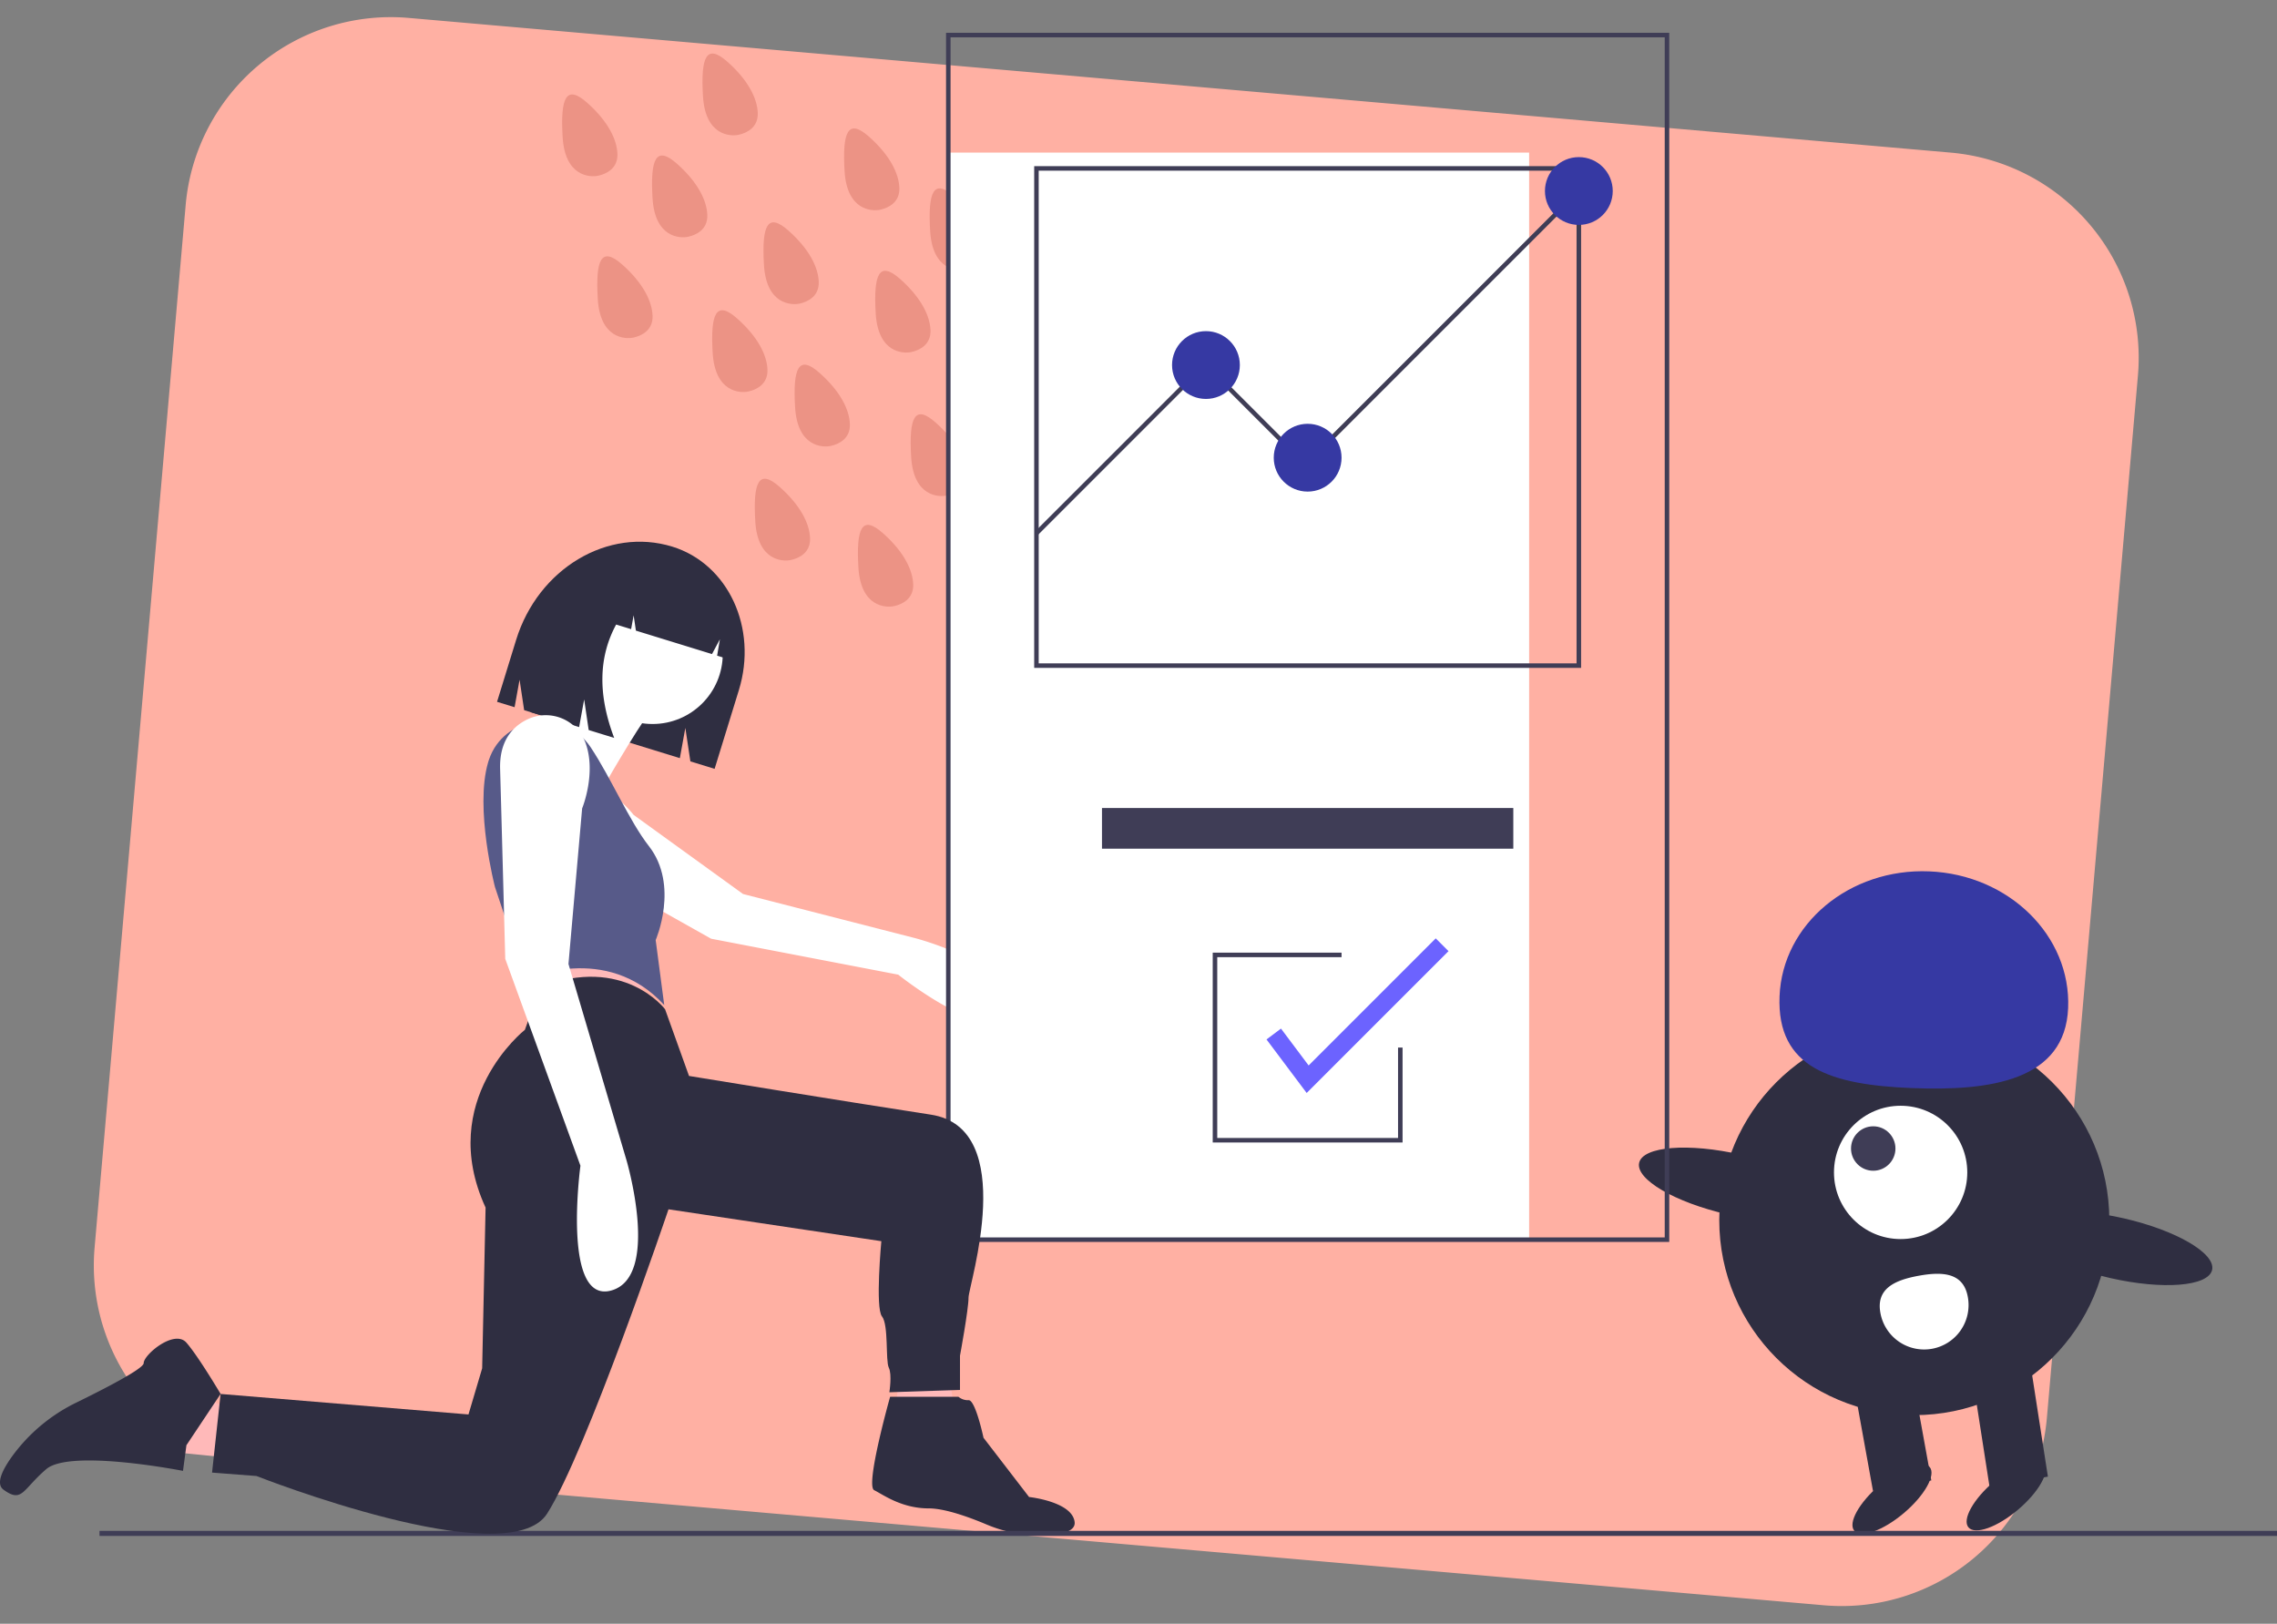 <svg xmlns="http://www.w3.org/2000/svg" width="685.386" height="488.751" viewBox="0 0 685.386 488.751">
  <rect x="0" y="0" width="685.386" height="488.751" fill="#808080" stroke="none"/>
  <g id="about-illustration2" transform="translate(-289.613 -1095.124)">
    <path id="Path_16374" data-name="Path 16374" d="M62,0H528a62,62,0,0,1,62,62V377a62,62,0,0,1-62,62H62A62,62,0,0,1,0,377V62A62,62,0,0,1,62,0Z" transform="matrix(0.996, 0.087, -0.087, 0.996, 350.888, 1095.124)" fill="#ffb0a3"/>
    <g id="Group_509" data-name="Group 509" transform="matrix(-0.966, -0.259, 0.259, -0.966, 369.527, 6227.491)">
      <path id="Path_16337" data-name="Path 16337" d="M6413.431,4860.5c2.262-1.175,9.615-2.9,13.388,8.409s3.126,15.7-4.416,11.932-11.532-8.367-12.809-12.515S6411.172,4861.675,6413.431,4860.5Z" transform="translate(-5283.564 10.633)" fill="#ec9385"/>
      <path id="Path_16338" data-name="Path 16338" d="M6413.431,4860.5c2.262-1.175,9.615-2.9,13.388,8.409s3.126,15.7-4.416,11.932-11.532-8.367-12.809-12.515S6411.172,4861.675,6413.431,4860.5Z" transform="translate(-5255.362 20.034)" fill="#ec9385"/>
      <path id="Path_16339" data-name="Path 16339" d="M6413.431,4860.5c2.262-1.175,9.615-2.9,13.388,8.409s3.126,15.7-4.416,11.932-11.532-8.367-12.809-12.515S6411.172,4861.675,6413.431,4860.5Z" transform="translate(-5217.758 26.749)" fill="#ec9385"/>
      <path id="Path_16340" data-name="Path 16340" d="M6413.431,4860.5c2.262-1.175,9.615-2.9,13.388,8.409s3.126,15.7-4.416,11.932-11.532-8.367-12.809-12.515S6411.172,4861.675,6413.431,4860.5Z" transform="translate(-5225.816 60.324)" fill="#ec9385"/>
      <path id="Path_16341" data-name="Path 16341" d="M6413.431,4860.5c2.262-1.175,9.615-2.9,13.388,8.409s3.126,15.7-4.416,11.932-11.532-8.367-12.809-12.515S6411.172,4861.675,6413.431,4860.5Z" transform="translate(-5263.42 49.58)" fill="#ec9385"/>
      <path id="Path_16342" data-name="Path 16342" d="M6413.431,4860.5c2.262-1.175,9.615-2.9,13.388,8.409s3.126,15.7-4.416,11.932-11.532-8.367-12.809-12.515S6411.172,4861.675,6413.431,4860.5Z" transform="translate(-5299.68 44.208)" fill="#ec9385"/>
      <path id="Path_16343" data-name="Path 16343" d="M6413.431,4860.5c2.262-1.175,9.615-2.9,13.388,8.409s3.126,15.7-4.416,11.932-11.532-8.367-12.809-12.515S6411.172,4861.675,6413.431,4860.5Z" transform="translate(-5309.082 72.411)" fill="#ec9385"/>
      <path id="Path_16344" data-name="Path 16344" d="M6413.431,4860.5c2.262-1.175,9.615-2.9,13.388,8.409s3.126,15.7-4.416,11.932-11.532-8.367-12.809-12.515S6411.172,4861.675,6413.431,4860.5Z" transform="translate(-5279.536 83.155)" fill="#ec9385"/>
      <path id="Path_16345" data-name="Path 16345" d="M6413.431,4860.5c2.262-1.175,9.615-2.9,13.388,8.409s3.126,15.7-4.416,11.932-11.532-8.367-12.809-12.515S6411.172,4861.675,6413.431,4860.5Z" transform="translate(-5232.532 93.899)" fill="#ec9385"/>
      <path id="Path_16346" data-name="Path 16346" d="M6413.431,4860.5c2.262-1.175,9.615-2.9,13.388,8.409s3.126,15.7-4.416,11.932-11.532-8.367-12.809-12.515S6411.172,4861.675,6413.431,4860.5Z" transform="translate(-5194.926 71.068)" fill="#ec9385"/>
      <path id="Path_16347" data-name="Path 16347" d="M6413.431,4860.5c2.262-1.175,9.615-2.9,13.388,8.409s3.126,15.7-4.416,11.932-11.532-8.367-12.809-12.515S6411.172,4861.675,6413.431,4860.5Z" transform="translate(-5338.628 40.179)" fill="#ec9385"/>
      <path id="Path_16348" data-name="Path 16348" d="M6413.431,4860.5c2.262-1.175,9.615-2.9,13.388,8.409s3.126,15.7-4.416,11.932-11.532-8.367-12.809-12.515S6411.172,4861.675,6413.431,4860.5Z" transform="translate(-5321.168 5.261)" fill="#ec9385"/>
      <path id="Path_16349" data-name="Path 16349" d="M6413.431,4860.5c2.262-1.175,9.615-2.9,13.388,8.409s3.126,15.7-4.416,11.932-11.532-8.367-12.809-12.515S6411.172,4861.675,6413.431,4860.5Z" transform="translate(-5314.454 -31)" fill="#ec9385"/>
      <path id="Path_16350" data-name="Path 16350" d="M6413.431,4860.5c2.262-1.175,9.615-2.9,13.388,8.409s3.126,15.7-4.416,11.932-11.532-8.367-12.809-12.515S6411.172,4861.675,6413.431,4860.5Z" transform="translate(-5280.878 -25.628)" fill="#ec9385"/>
      <path id="Path_16351" data-name="Path 16351" d="M6413.431,4860.5c2.262-1.175,9.615-2.9,13.388,8.409s3.126,15.7-4.416,11.932-11.532-8.367-12.809-12.515S6411.172,4861.675,6413.431,4860.5Z" transform="translate(-5344 75.097)" fill="#ec9385"/>
    </g>
    <g id="Group_548" data-name="Group 548" transform="translate(289.614 1105)">
      <circle id="Ellipse_665" data-name="Ellipse 665" cx="58.702" cy="58.702" r="58.702" transform="translate(517.503 298.672)" fill="#2f2e41"/>
      <path id="Path_16506" data-name="Path 16506" d="M877.685,624.8l17.548-3.177-5.692-36.642-17.548,3.177Z" transform="translate(-278.808 -187.039)" fill="#2f2e41"/>
      <rect id="Rectangle_801" data-name="Rectangle 801" width="17.833" height="31.951" transform="translate(581.328 435.732) rotate(169.739)" fill="#2f2e41"/>
      <ellipse id="Ellipse_666" data-name="Ellipse 666" cx="14.861" cy="5.573" rx="14.861" ry="5.573" transform="matrix(0.763, -0.646, 0.646, 0.763, 554.553, 446.63)" fill="#2f2e41"/>
      <ellipse id="Ellipse_667" data-name="Ellipse 667" cx="14.861" cy="5.573" rx="14.861" ry="5.573" transform="matrix(0.763, -0.646, 0.646, 0.763, 588.918, 445.61)" fill="#2f2e41"/>
      <circle id="Ellipse_668" data-name="Ellipse 668" cx="20.063" cy="20.063" r="20.063" transform="translate(552.033 322.952)" fill="#fff"/>
      <circle id="Ellipse_669" data-name="Ellipse 669" cx="6.688" cy="6.688" r="6.688" transform="translate(557.162 329.136)" fill="#3f3d56"/>
      <path id="Path_16507" data-name="Path 16507" d="M970.5,529.585c.883-21.732-17.847-40.14-41.835-41.114s-44.149,15.853-45.031,37.585,15.792,26.67,39.779,27.644S969.611,551.317,970.5,529.585Z" transform="translate(-347.983 -236.072)" fill="#3639a3"/>
      <ellipse id="Ellipse_670" data-name="Ellipse 670" cx="9.214" cy="29.351" rx="9.214" ry="29.351" transform="matrix(0.223, -0.975, 0.975, 0.223, 491.333, 349.103)" fill="#2f2e41"/>
      <ellipse id="Ellipse_671" data-name="Ellipse 671" cx="9.214" cy="29.351" rx="9.214" ry="29.351" transform="matrix(0.223, -0.975, 0.975, 0.223, 606.562, 368.263)" fill="#2f2e41"/>
      <path id="Path_16508" data-name="Path 16508" d="M954.5,673.534a13.375,13.375,0,1,1-26.322,4.765c-1.316-7.269,4.3-9.841,11.573-11.157S953.189,666.266,954.5,673.534Z" transform="translate(-362.178 -293.027)" fill="#fff"/>
      <path id="Path_16509" data-name="Path 16509" d="M397.567,580.909l-2.041,26.53,19.728,2.041-4.762-31.972Z" transform="translate(-126.464 -184.65)" fill="#ffb9b9"/>
      <path id="Path_16510" data-name="Path 16510" d="M368.927,344.118h0c16.816,5.182,25.785,24.511,20.035,43.172L381.655,411l-7.292-2.247-1.515-10.086-1.652,9.11-46.87-14.444-1.377-9.169-1.5,8.282-5.277-1.626,5.737-18.616C328.525,350.729,349.576,338.154,368.927,344.118Z" transform="translate(-166.557 -189.456)" fill="#2f2e41"/>
      <path id="Path_16511" data-name="Path 16511" d="M349.286,449.355a11.042,11.042,0,0,0-12.825,10.156c-.293,4.111,1.126,8.923,7.5,12.487,13.611,7.612,43.126,24.207,43.126,24.207L443.4,507.021s28.458,22.708,32.023,9.792-27-20.8-27-20.8l-51.737-13.268L363.718,458.9S357.677,450.836,349.286,449.355Z" transform="translate(-173.033 -223.53)" fill="#fff"/>
      <path id="Path_16512" data-name="Path 16512" d="M232.636,407.812l5.66,15.952,33.962-8.233L263.51,403.7Z" transform="translate(-74.382 -129.076)" fill="#ffb9b9"/>
      <path id="Path_16513" data-name="Path 16513" d="M87.032,620.814,61.3,618.241l18.01-17.495,12.864,8.747Z" transform="translate(-19.601 -192.08)" fill="#ffb9b9"/>
      <circle id="Ellipse_672" data-name="Ellipse 672" cx="21.131" cy="21.131" r="21.131" transform="translate(175.291 165.785)" fill="#fff"/>
      <path id="Path_16514" data-name="Path 16514" d="M344.652,397.1s-11.835,13.893-18.01,15.952-21.612,21.612-13.894,34.476,36.02-3.087,36.02-3.087l-1.029-12.864s11.835-20.583,14.408-22.127S344.652,397.1,344.652,397.1Z" transform="translate(-164.786 -206.87)" fill="#fff"/>
      <path id="Path_16515" data-name="Path 16515" d="M342.44,429.98c-7.868-11.846-26.117-9.726-30.644,3.754q-.121.36-.231.732c-4.117,13.893,2.058,37.564,2.058,37.564l9.262,27.787s24.185-11.321,41.68,7.719l-2.573-19.554s7.2-16.466-2.058-28.3C354.04,452.148,348.562,439.2,342.44,429.98Z" transform="translate(-164.632 -214.906)" fill="#575a89"/>
      <path id="Path_16516" data-name="Path 16516" d="M152.346,727.342l-1.029,7.719s-33.962-6.689-41.166-.515-7.2,10.291-12.864,6.175c-2.406-1.75-.35-6.009,2.81-10.328a51.988,51.988,0,0,1,19.16-15.909c8.492-4.158,20.225-10.2,20.225-11.841,0-2.573,9.262-10.291,12.864-6.175S162.637,711.9,162.637,711.9Z" transform="translate(-96.235 -302.21)" fill="#2f2e41"/>
      <path id="Path_16517" data-name="Path 16517" d="M487.554,720.968s-7.543,26.742-4.8,28.113,8.228,5.485,16.456,5.485c4.862,0,12.118,2.634,17.241,4.788a41.561,41.561,0,0,0,18.943,3.259c4.319-.3,7.991-1.31,7.7-3.933-.686-6.171-13.714-7.543-13.714-7.543L515.667,733.31S513.267,722,511.21,722a4.505,4.505,0,0,1-3.086-1.028Z" transform="translate(-219.627 -310.422)" fill="#2f2e41"/>
      <path id="Path_16518" data-name="Path 16518" d="M362.138,353.06a16.709,16.709,0,0,1,14.581-2.547l.6.184c11.525,3.552,17.655,16.86,13.69,29.725h0l-3.862-1.19.839-4.939-2.377,4.465L362.7,371.7l-.681-4.608-.758,4.164-4.506-1.389q-7.981,14.691-.59,34.12l-7.676-2.365-1.363-9.215-1.516,8.328-14.632-4.509,2.815-19.362C338.059,363.029,349.713,353.774,362.138,353.06Z" transform="translate(-171.292 -191.758)" fill="#2f2e41"/>
      <path id="Path_16526" data-name="Path 16526" d="M0,0H174.828V327.207H0Z" transform="translate(285.444 36.054)" fill="#fff"/>
      <path id="Path_16519" data-name="Path 16519" d="M732.529,481.4H514.844V117.459H732.529ZM516.2,480.04H731.168V118.82H516.2Z" transform="translate(-230.08 -117.459)" fill="#3f3d56"/>
      <rect id="Rectangle_803" data-name="Rectangle 803" width="655.441" height="1.524" transform="translate(29.945 450.907)" fill="#3f3d56"/>
      <path id="Path_16520" data-name="Path 16520" d="M718.468,327.478H553.844V176.459H718.468ZM555.2,326.117h161.9V177.82H555.2Z" transform="translate(-242.549 -136.324)" fill="#3f3d56"/>
      <path id="Path_16521" data-name="Path 16521" d="M458.863,173.429l-.962-.962,51.308-51.308,30.125,30.125,81.491-81.491.962.962-82.453,82.453-30.125-30.125Z" transform="translate(-146.407 -22.315)" fill="#3f3d56"/>
      <circle id="Ellipse_673" data-name="Ellipse 673" cx="10.204" cy="10.204" r="10.204" transform="translate(352.79 89.795)" fill="#3639a3"/>
      <circle id="Ellipse_674" data-name="Ellipse 674" cx="10.204" cy="10.204" r="10.204" transform="translate(383.402 117.686)" fill="#3639a3"/>
      <circle id="Ellipse_675" data-name="Ellipse 675" cx="10.204" cy="10.204" r="10.204" transform="translate(465.034 37.414)" fill="#3639a3"/>
      <rect id="Rectangle_804" data-name="Rectangle 804" width="123.808" height="12.245" transform="translate(331.702 233.331)" fill="#3f3d56"/>
      <path id="Path_16522" data-name="Path 16522" d="M593.75,464.142H536.608V407h38.775v1.361H537.968v54.421H592.39V435.571h1.36Z" transform="translate(-171.573 -130.133)" fill="#3f3d56"/>
      <path id="Path_16523" data-name="Path 16523" d="M572.494,447.214,560.408,431.1l4.354-3.265,8.322,11.1,38.257-38.257,3.848,3.848Z" transform="translate(-179.183 -128.109)" fill="#6c63ff"/>
      <path id="Path_16524" data-name="Path 16524" d="M326.427,544.918s-12.35-16.466-37.564-6.689l-4.631,12.864s-26.758,21.1-11.835,53.516l-1.029,48.37-4.117,13.894L192.638,660.7l-2.573,23.67,13.379,1.029s75.643,29.845,87.477,11.321,36.535-91.594,36.535-91.594l64.068,9.594s-1.875,20.051.183,22.624,1.029,13.379,2.058,15.437.171,7.409.171,7.409l21.258-.7V649.194s2.573-13.894,2.573-17.5,15.437-50.943-11.321-55.059-72.816-11.652-72.816-11.652Z" transform="translate(-126.236 -251.003)" fill="#2f2e41"/>
      <path id="Path_16525" data-name="Path 16525" d="M343.135,427.48a12.757,12.757,0,0,0-17.672-6.7c-4.251,2.145-8.183,6.4-7.942,14.836.515,18.01,1.544,57.118,1.544,57.118L341.7,554.995s-5.66,41.68,9.262,37.564,4.631-39.108,4.631-39.108l-17.5-59.176,4.117-46.826S346.637,436.679,343.135,427.48Z" transform="translate(-166.985 -213.996)" fill="#fff"/>
    </g>
  </g>
</svg>
